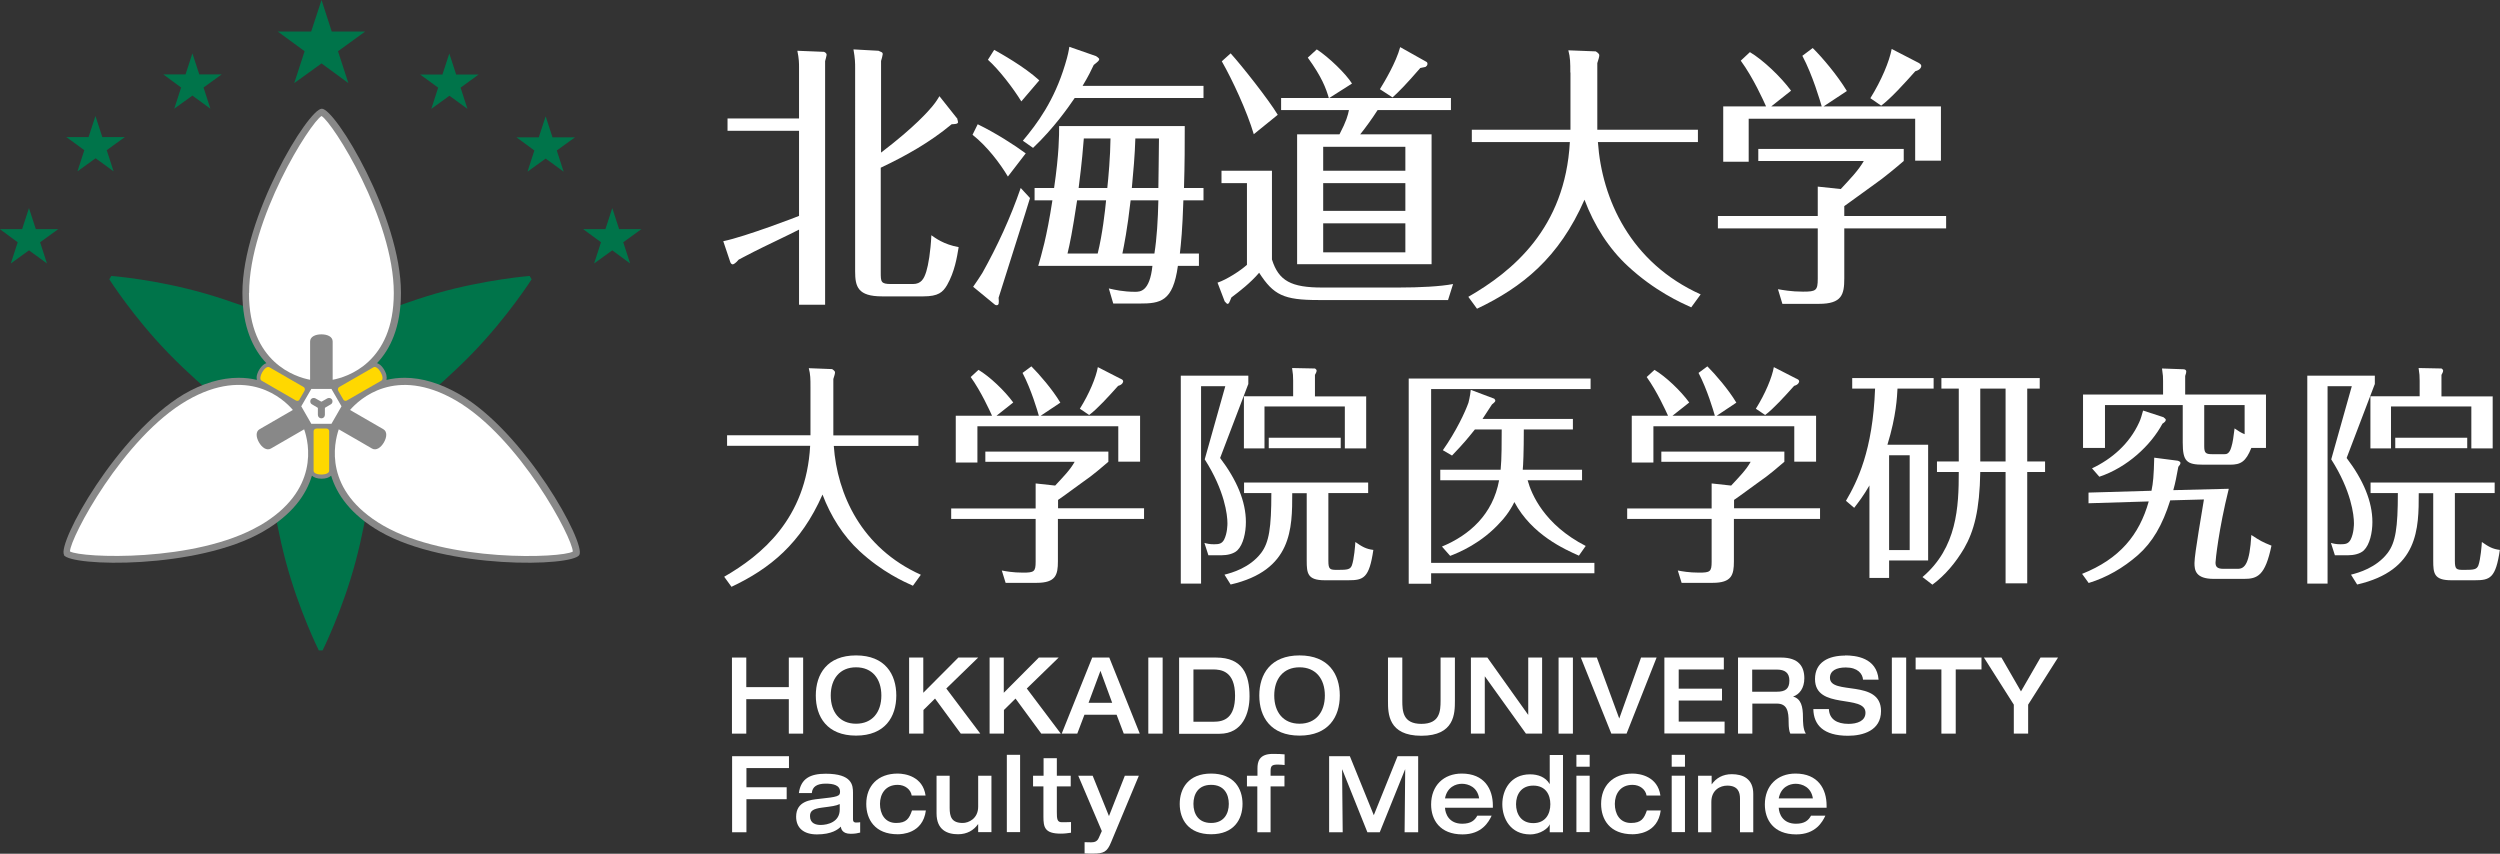 <?xml version="1.0" encoding="UTF-8"?><svg id="_レイヤー_2" xmlns="http://www.w3.org/2000/svg" viewBox="0 0 163.98 56"><rect x="0" y="0" width="163.98" height="56" fill="#333333" stroke="none"/><defs><style>.cls-1{fill:#00744a;}.cls-2{fill:#fff;}.cls-3{fill:#ffd800;}.cls-4{fill:#888;}</style></defs><g id="header"><path class="cls-2" d="m52.41,4.4c0-.25,0-.54-.11-1.07l1.74.07s.18.05.18.2c0,.05-.08.34-.1.41v15.98h-1.71v-4.93c-.45.24-2.5,1.21-2.92,1.43-.46.23-.76.4-1.04.54-.18.22-.33.31-.39.31-.05,0-.13-.05-.16-.15l-.46-1.37c1.43-.29,4.95-1.64,4.97-1.66v-5.58h-4.69v-.81h4.69v-3.38Zm10.38,3.41s.05.14.05.2c0,.13-.23.13-.42.14-1.43,1.19-3.02,2.08-4.65,2.85v6.84c0,.65,0,.79.68.79h1.43c.54,0,.73-.34.88-.83.13-.42.28-1.28.33-2.37.26.18.8.6,1.79.78-.11.67-.26,1.61-.76,2.49-.28.47-.57.74-1.56.74h-2.7c-1.59,0-1.77-.63-1.77-1.64V4.49c0-.36,0-.63-.11-1.25l1.64.09s.16.07.2.09c.05.02.08.07.08.13s-.08.36-.11.45v6.01c2.23-1.7,3.12-2.74,3.36-3.03.28-.34.34-.47.47-.67l1.19,1.5Z"/><path class="cls-2" d="m66.11,11.58c-.52-.87-1.35-1.97-2.32-2.74l.34-.69c1.19.58,2.39,1.35,3.15,1.91l-1.17,1.52Zm1.45,1.41c-.21.72-1.46,4.62-2.06,6.54.03.33.03.49-.13.49-.05,0-.1-.02-.13-.05l-1.41-1.16c.1-.14.52-.76.6-.9.99-1.77,1.85-3.63,2.52-5.58l.62.67Zm-.57-6.34c-.52-.85-1.46-2.08-2.19-2.73l.41-.65c.41.23,1.95,1.08,2.96,2l-1.17,1.37Zm.11,2.57c.94-1.12,2.05-2.62,2.76-4.98.2-.65.24-.92.28-1.17l1.75.61s.21.13.21.2c0,.09-.08.16-.36.38-.18.38-.34.72-.73,1.37h7.93v.8h-8.45c-.41.6-1.36,1.97-2.73,3.27l-.67-.47Zm11.84,3.11v.81h-1.32c-.06,1.91-.15,2.78-.23,3.49h1.25v.81h-1.38c-.32,2.35-1.15,2.47-2.53,2.47h-1.71l-.29-.99c.39.09.96.22,1.72.22.33,0,.96,0,1.14-1.7h-7.49c.21-.74.55-1.82.93-4.3h-1.17v-.81h1.28c.33-2.27.33-3.43.33-4.06h8.24c0,1.21,0,2.46-.05,4.06h1.28Zm-6.94,4.3c.31-1.25.49-2.84.55-3.49h-1.9c-.32,2.11-.47,2.82-.63,3.49h1.98Zm-.91-7.55c-.05.6-.11,1.45-.34,3.25h1.88c.07-.63.2-2.09.21-3.25h-1.75Zm4.63,7.55c.16-1.01.23-2.19.26-3.49h-1.82c-.21,1.88-.44,3-.54,3.49h2.1Zm-1.25-7.55c-.03,1.07-.13,2.18-.23,3.25h1.74l.02-1.52c.02-1.35.02-1.5.02-1.73h-1.54Z"/><path class="cls-2" d="m83.43,11.19v5.83c.44,1.41,1.27,1.84,3.3,1.84h4.99c1.43,0,2.76-.07,3.59-.23l-.33,1.05h-8.51c-2.27,0-2.94-.33-3.88-1.79-.57.67-1.3,1.23-1.82,1.62-.15.36-.16.42-.26.42-.03,0-.05-.02-.18-.16l-.47-1.23c.6-.2,1.5-.78,1.93-1.17v-5.36h-1.67v-.81h3.31Zm-1.19-2.38c-.45-1.52-1.4-3.56-2.1-4.79l.58-.52c.71.78,2.49,3.03,3.09,4.03l-1.58,1.28Zm8.12-1.59c-.33.52-.8,1.17-1.14,1.59h4.68v8.52h-8.82v-8.52h2.78c.46-.88.55-1.25.62-1.59h-4.45v-.79h11.14v.79h-4.81Zm-3.2-.79c-.18-.62-.45-1.37-1.38-2.65l.59-.54c.8.52,1.92,1.61,2.31,2.24l-1.51.96Zm5.02,4.77v-1.57h-5.39v1.57h5.39Zm-5.39.81v1.82h5.39v-1.82h-5.39Zm0,2.64v1.9h5.39v-1.9h-5.39Zm6.76-10.6c.06.02.08.09.08.14,0,.11-.08.16-.13.2-.05.02-.29.05-.34.07-.93,1.07-1.35,1.5-1.82,1.93l-.83-.54c.29-.47,1.06-1.75,1.33-2.76l1.71.96Z"/><path class="cls-2" d="m103,4.76c0-.63,0-.98-.13-1.46l1.8.07s.23.13.23.25c0,.11-.05.27-.13.52v4.37h6.6v.81h-6.56c.26,3.74,2.13,7.91,6.74,9.99l-.62.85c-.68-.31-2.39-1.07-4.14-2.69-1.27-1.17-2.23-2.69-2.86-4.37-1.67,3.81-4.08,5.74-7.05,7.15l-.57-.78c2.88-1.66,6.35-4.48,6.66-10.15h-6.43v-.81h6.47v-3.76Z"/><path class="cls-2" d="m127.65,14.17v.81h-6.68v3.29c0,1.05-.16,1.66-1.66,1.66h-2.4l-.29-.96c.31.05.86.16,1.64.16.86,0,.97-.07.97-.85v-3.3h-6.55v-.81h6.55v-1.93l1.51.16c.6-.65,1.15-1.21,1.51-1.84h-6.92v-.79h9.54v.79c-.42.36-1.27,1.08-1.95,1.55-1.61,1.17-1.79,1.3-1.95,1.41v.65h6.68Zm-8.16-7.19c-.1-.34-.59-2.04-1.27-3.32l.68-.51c.62.61,1.62,1.79,2.24,2.82l-1.53,1.01h7.7v3.56h-1.69v-2.75h-10.92v2.82h-1.67v-3.63h2.81c-.16-.36-.84-1.88-1.66-3l.6-.56c.86.51,2.03,1.62,2.7,2.53l-1.3,1.03h3.3Zm6.4-2.83c.06.04.13.09.13.18,0,.04-.03.25-.39.34-.71.8-1.61,1.79-2.24,2.26l-.71-.49c.73-1.17,1.25-2.42,1.4-3.23l1.82.94Z"/><path class="cls-2" d="m53.16,25.39c0-.53,0-.82-.11-1.24l1.53.06s.19.11.19.21c0,.09-.04.23-.11.44v3.7h5.58v.69h-5.55c.22,3.16,1.8,6.69,5.71,8.45l-.52.72c-.58-.26-2.02-.9-3.51-2.28-1.07-.99-1.88-2.28-2.42-3.7-1.42,3.22-3.45,4.86-5.97,6.05l-.48-.66c2.43-1.4,5.38-3.79,5.64-8.59h-5.45v-.69h5.47v-3.18Z"/><path class="cls-2" d="m75.04,33.35v.69h-5.65v2.78c0,.89-.14,1.41-1.4,1.41h-2.03l-.25-.81c.26.05.73.14,1.39.14.73,0,.83-.06.83-.72v-2.8h-5.54v-.69h5.54v-1.64l1.28.14c.51-.55.98-1.02,1.28-1.56h-5.86v-.67h8.07v.67c-.36.31-1.07.92-1.65,1.31-1.36.99-1.51,1.1-1.65,1.19v.55h5.65Zm-6.9-6.08c-.08-.29-.5-1.73-1.07-2.81l.58-.43c.52.52,1.38,1.51,1.9,2.38l-1.29.86h6.52v3.01h-1.43v-2.32h-9.24v2.38h-1.42v-3.07h2.38c-.14-.31-.72-1.59-1.4-2.54l.51-.47c.73.43,1.72,1.37,2.28,2.14l-1.1.87h2.79Zm5.42-2.4c.06.03.11.08.11.15,0,.03-.03.21-.33.29-.6.67-1.36,1.51-1.9,1.91l-.61-.41c.62-.99,1.06-2.05,1.18-2.73l1.54.79Z"/><path class="cls-2" d="m81.87,25.21l-1.84,4.83c1.1,1.45,1.69,2.86,1.69,4.2,0,.69-.17,1.48-.56,1.86-.25.24-.69.32-1.02.32h-.88l-.26-.81c.18.05.34.09.63.09.32,0,.51-.03.66-.3.22-.43.22-1.01.22-1.08,0-.53-.17-2.12-1.49-4.19l1.35-4.8h-1.59v12.95h-1.33v-13.64h4.43v.57Zm-1.54,12.48c.47-.12,1.64-.44,2.39-1.42.52-.69.67-1.65.67-3.93h-1.79v-.69h8.14v.69h-2.61v4.44c0,.58.1.6.61.6.66,0,.82-.03.93-.29.15-.41.22-1.34.23-1.54.44.31.7.46,1.18.52-.27,1.86-.65,1.99-1.64,1.99h-1.55c-1.13,0-1.18-.46-1.18-1.28v-4.43h-.95c0,2.32,0,5.06-4.04,5.99l-.4-.64Zm9.28-11.7v3.42h-1.4v-2.75h-5.27v2.75h-1.35v-3.42h3.23v-1.02c0-.32-.01-.43-.07-.83l1.5.03s.11.06.11.14c0,.09-.07.21-.11.28v1.41h3.35Zm-6.39,3.41v-.69h4.72v.69h-4.72Z"/><path class="cls-2" d="m104.58,36.91v.69h-10.71v.69h-1.47v-13.46h11.93v.69h-10.46v11.4h10.71Zm-1.03-.47c-.92-.41-3.07-1.36-4.22-3.51-.3.63-.77,1.18-.87,1.27-1.28,1.45-2.82,2.06-3.34,2.26l-.54-.61c1.81-.75,3.34-2.11,3.75-4.35h-3.86v-.69h3.96c.07-.66.07-1.94.07-2.64h-1.76c-.43.53-.69.87-1.5,1.71l-.6-.35c.88-1.25,1.47-2.52,1.68-3.12,0-.03.11-.38.15-.84l1.54.58s.07.08.07.12c0,.06-.01.09-.22.26-.14.21-.21.32-.62.95h5.93v.69h-3.22c0,1.47-.04,2.37-.07,2.64h3.89v.69h-3.57c.25.92,1.1,2.92,3.81,4.31l-.45.64Z"/><path class="cls-2" d="m119.38,33.35v.69h-5.65v2.78c0,.89-.14,1.41-1.4,1.41h-2.03l-.25-.81c.26.05.73.14,1.39.14.73,0,.83-.06.83-.72v-2.8h-5.54v-.69h5.54v-1.64l1.28.14c.51-.55.98-1.02,1.28-1.56h-5.86v-.67h8.07v.67c-.36.31-1.07.92-1.65,1.31-1.36.99-1.51,1.1-1.65,1.19v.55h5.65Zm-6.9-6.08c-.08-.29-.5-1.73-1.07-2.81l.58-.43c.52.52,1.38,1.51,1.9,2.38l-1.29.86h6.52v3.01h-1.43v-2.32h-9.24v2.38h-1.42v-3.07h2.38c-.14-.31-.72-1.59-1.4-2.54l.51-.47c.73.43,1.72,1.37,2.28,2.14l-1.1.87h2.79Zm5.42-2.4c.06.03.11.08.11.15,0,.03-.03.21-.33.29-.6.67-1.36,1.51-1.9,1.91l-.61-.41c.62-.99,1.06-2.05,1.18-2.73l1.54.79Z"/><path class="cls-2" d="m126.47,29.17v7.59h-2.56v1.15h-1.29v-6.07c-.4.7-.72,1.1-1,1.47l-.54-.46c.74-1.27,1.76-3.28,1.91-7.36h-1.5v-.69h5.34v.69h-2.37c-.03.52-.07,1.76-.66,3.68h2.67Zm-1.21.69h-1.35v6.22h1.35v-6.22Zm7.71.41h1.17v.69h-1.17v7.3h-1.42v-7.3h-1.66c-.04,2.5-.41,3.88-1.06,5.01-.55.93-1.24,1.76-2.08,2.38l-.65-.5c2.27-1.93,2.38-4.6,2.38-6.89h-1.43v-.69h1.43v-4.78h-1.14v-.69h6.45v.69h-.82v4.78Zm-1.42-4.78h-1.66v4.78h1.66v-4.78Z"/><path class="cls-2" d="m136.57,37.64c2.46-.98,3.75-2.55,4.37-4.75l-3.95.12v-.7s4.13-.12,4.13-.12c.11-.53.15-.96.18-2.17l1.55.2s.17.05.17.14-.05.15-.14.26c-.12.64-.19,1.04-.33,1.53l3.64-.09c-.67,2.69-.87,4.7-.87,4.84,0,.23.07.41.51.41h.95c.47,0,.78-.35.89-2.22.58.38.72.46,1.32.7-.41,1.97-.92,2.18-1.8,2.18h-1.98c-1.21,0-1.27-.58-1.27-1.04,0-.6.52-3.51.62-4.17l-2.21.06c-.51,1.63-1.17,2.75-2.12,3.59-.96.84-2.05,1.47-3.23,1.83l-.44-.61Zm12.06-11.76v3.5h-.96c-.36.9-.69,1.1-1.39,1.1h-1.75c-1.1,0-1.36-.21-1.36-1.45v-2.46h-5.1v2.81h-1.44v-3.5h5.25v-.9c0-.27,0-.32-.07-.81l1.4.05c.08,0,.19.03.19.15,0,.06-.01.12-.07.29v1.22h5.29Zm-6.71,1.5c.05.03.14.11.14.15,0,.11-.1.18-.22.26-.76,1.42-2.31,2.87-4.14,3.48l-.48-.55c1.29-.61,2.45-1.6,3.09-3.01.11-.23.17-.47.26-.78l1.35.44Zm5.31-.81h-2.65v2.7c0,.44.1.52.51.52h.82c.11,0,.32,0,.45-.47.1-.32.14-.66.21-1.22.25.17.41.28.66.38v-1.91Z"/><path class="cls-2" d="m155.76,25.21l-1.84,4.83c1.1,1.45,1.69,2.86,1.69,4.2,0,.69-.17,1.48-.56,1.86-.25.24-.69.32-1.02.32h-.88l-.26-.81c.18.05.34.09.63.09.32,0,.51-.03.66-.3.22-.43.22-1.01.22-1.08,0-.53-.17-2.12-1.49-4.19l1.35-4.8h-1.59v12.95h-1.33v-13.64h4.43v.57Zm-1.54,12.48c.47-.12,1.64-.44,2.39-1.42.52-.69.67-1.65.67-3.93h-1.79v-.69h8.14v.69h-2.61v4.44c0,.58.1.6.61.6.66,0,.82-.03.93-.29.15-.41.22-1.34.23-1.54.44.31.7.46,1.18.52-.27,1.86-.65,1.99-1.64,1.99h-1.55c-1.13,0-1.18-.46-1.18-1.28v-4.43h-.95c0,2.32,0,5.06-4.04,5.99l-.4-.64Zm9.28-11.7v3.42h-1.4v-2.75h-5.27v2.75h-1.35v-3.42h3.23v-1.02c0-.32-.01-.43-.07-.83l1.5.03s.11.06.11.14c0,.09-.07.21-.11.28v1.41h3.35Zm-6.39,3.41v-.69h4.72v.69h-4.72Z"/><path class="cls-2" d="m48.01,43.13h.94v1.94h2.79v-1.94h.94v4.99h-.94v-2.26h-2.79v2.26h-.94v-4.99Z"/><path class="cls-2" d="m53.51,45.62c0-1.4.74-2.63,2.64-2.63s2.64,1.23,2.64,2.63-.74,2.63-2.64,2.63-2.64-1.23-2.64-2.63Zm4.3,0c0-1.1-.6-1.85-1.66-1.85s-1.66.75-1.66,1.85.6,1.85,1.66,1.85,1.66-.75,1.66-1.85Z"/><path class="cls-2" d="m59.62,43.13h.94v2.31l2.3-2.31h1.3l-2.09,2.03,2.23,2.96h-1.28l-1.69-2.3-.76.75v1.55h-.94v-4.99Z"/><path class="cls-2" d="m64.9,43.13h.94v2.31l2.3-2.31h1.3l-2.09,2.03,2.23,2.96h-1.28l-1.69-2.3-.76.75v1.55h-.94v-4.99Z"/><path class="cls-2" d="m71.64,43.13h1.12l2,4.99h-1.05l-.47-1.24h-2.11l-.47,1.24h-1.02l2-4.99Zm1.31,2.97l-.77-2.1-.78,2.1h1.55Z"/><path class="cls-2" d="m75.32,43.13h.94v4.99h-.94v-4.99Z"/><path class="cls-2" d="m77.34,43.13h2.42c1.76,0,2.2,1.12,2.2,2.55,0,1.08-.44,2.45-1.97,2.45h-2.65v-4.99Zm.94,4.21h1.33c.68,0,1.4-.24,1.4-1.71,0-1.62-.92-1.72-1.45-1.72h-1.28v3.43Z"/><path class="cls-2" d="m82.6,45.62c0-1.4.74-2.63,2.64-2.63s2.64,1.23,2.64,2.63-.74,2.63-2.64,2.63-2.64-1.23-2.64-2.63Zm4.3,0c0-1.1-.6-1.85-1.66-1.85s-1.66.75-1.66,1.85.6,1.85,1.66,1.85,1.66-.75,1.66-1.85Z"/><path class="cls-2" d="m91.04,43.13h.94v2.82c0,.69.03,1.53,1.25,1.53s1.26-.84,1.26-1.53v-2.82h.94v2.84c0,.83-.02,2.29-2.2,2.29s-2.19-1.46-2.19-2.29v-2.84Z"/><path class="cls-2" d="m96.48,43.13h1.08l2.67,3.75h.01v-3.75h.91v4.99h-1.06l-2.69-3.75h-.01v3.75h-.91v-4.99Z"/><path class="cls-2" d="m102.23,43.13h.94v4.99h-.94v-4.99Z"/><path class="cls-2" d="m103.68,43.13h1.06l1.47,4,1.43-4h1.02l-1.97,4.99h-1l-2-4.99Z"/><path class="cls-2" d="m109.17,43.13h3.9v.78h-2.96v1.26h2.84v.78h-2.84v1.38h3.01v.78h-3.95v-4.99Z"/><path class="cls-2" d="m113.99,43.13h2.84c1.14,0,1.52.58,1.52,1.36,0,.65-.32,1.06-.74,1.2h0c.53.14.65.66.65,1.36,0,.24,0,.8.19,1.07h-1.02c-.07-.14-.11-.39-.11-.75,0-.71-.09-1.22-.78-1.22h-1.6v1.97h-.94v-4.99Zm2.57,2.24c.52,0,.81-.17.81-.73,0-.52-.31-.72-.81-.72h-1.63v1.45h1.63Z"/><path class="cls-2" d="m121.02,42.99c.69,0,2.08.14,2.2,1.59h-1.02c-.03-.39-.35-.8-1.13-.8-.63,0-1.04.22-1.04.68,0,1.17,3.35.05,3.35,2.18,0,1.29-1.2,1.62-2.16,1.62-1.62,0-2.26-.71-2.28-1.75h1.02c.03.66.52.97,1.29.97.57,0,1.11-.19,1.11-.73,0-1.24-3.31-.16-3.31-2.21,0-1.11.89-1.54,1.98-1.54Z"/><path class="cls-2" d="m124.09,43.13h.94v4.99h-.94v-4.99Z"/><path class="cls-2" d="m127.34,43.91h-1.69v-.78h4.32v.78h-1.69v4.21h-.94v-4.21Z"/><path class="cls-2" d="m132.09,46.22l-1.96-3.09h1.15l1.28,2.22,1.28-2.22h1.15l-1.96,3.09v1.9h-.94v-1.9Z"/><path class="cls-2" d="m48.01,49.6h3.74v.78h-2.79v1.26h2.64v.78h-2.64v2.17h-.94v-4.99Z"/><path class="cls-2" d="m55.95,53.74c0,.2.13.21.19.21.08,0,.21,0,.28-.02v.68c-.17.04-.32.08-.62.08-.57,0-.63-.34-.65-.47-.17.18-.59.51-1.57.51-.87,0-1.36-.43-1.36-1.16,0-1.02.94-1.11,1.5-1.17,1.25-.13,1.38-.18,1.38-.47,0-.43-.44-.53-.94-.53-.57,0-.88.2-.91.62h-.85c.13-.97.77-1.27,1.76-1.27,1.74,0,1.79.76,1.79,1.25v1.75Zm-.87-1c-.25.12-.52.15-1.14.23-.65.08-.81.24-.81.56,0,.49.4.58.7.58.47,0,1.25-.2,1.25-1.01v-.36Z"/><path class="cls-2" d="m59.8,52.18c-.06-.39-.43-.7-.92-.7-.81,0-1.16.61-1.16,1.25s.31,1.25,1.06,1.25c.67,0,.86-.29,1.04-.82h.91c-.2,1.54-1.62,1.56-1.85,1.56-1.49,0-2.06-.97-2.06-1.99,0-1.19.77-1.99,2.06-1.99.5,0,1.65.19,1.83,1.44h-.91Z"/><path class="cls-2" d="m61.42,50.88h.87v2.11c0,.57.12.99.86.99.38,0,1.01-.28,1.01-1.07v-2.03h.87v3.7h-.87v-.52h-.01c-.28.4-.72.66-1.31.66-.72,0-1.41-.29-1.41-1.37v-2.47Z"/><path class="cls-2" d="m66.04,49.51h.87v5.07h-.87v-5.07Z"/><path class="cls-2" d="m68.45,51.58h-.69v-.7h.69v-1.15h.87v1.15h.91v.7h-.91v1.69c0,.43.02.66.31.66.21,0,.41,0,.62-.01v.7c-.23.03-.4.06-.67.06-1.06,0-1.14-.42-1.14-1.12v-1.97Z"/><path class="cls-2" d="m70.73,50.88h.94l1.07,2.65,1.04-2.65h.92l-1.82,4.36c-.26.64-.48.75-1.2.75-.14,0-.37,0-.54-.01v-.74c.07,0,.25.01.43.01.23,0,.4-.06.5-.29l.2-.45-1.55-3.64Z"/><path class="cls-2" d="m79.44,50.74c1.49,0,2.06.97,2.06,1.99s-.57,1.99-2.06,1.99-2.06-.97-2.06-1.99.57-1.99,2.06-1.99Zm0,3.24c.84,0,1.16-.61,1.16-1.25s-.31-1.25-1.16-1.25-1.16.61-1.16,1.25.31,1.25,1.16,1.25Z"/><path class="cls-2" d="m82.48,51.58h-.69v-.7h.69v-.48c0-.41.09-.95,1-.95.38,0,.58.01.78.03v.7c-.09-.01-.28-.03-.45-.03-.4,0-.47.1-.47.44v.29h.91v.7h-.91v3.01h-.87v-3.01Z"/><path class="cls-2" d="m87.18,49.6h1.36l1.57,3.87,1.56-3.87h1.35v4.99h-.89l.04-4.12h-.01l-1.66,4.12h-.81l-1.65-4.12h-.01l.04,4.12h-.89v-4.99Z"/><path class="cls-2" d="m94.78,52.98c.02.41.27,1.05,1.13,1.05.57,0,.82-.22.99-.53h.94c-.19.41-.64,1.23-1.91,1.23-1.5,0-2.06-.97-2.06-1.96,0-1.24.82-2.03,2.01-2.03,1.48,0,2.04,1.01,2.04,2.1v.14h-3.14Zm2.24-.61c-.11-.74-.7-.96-1.13-.96-.4,0-.97.21-1.11.96h2.24Z"/><path class="cls-2" d="m102.52,54.59h-.87v-.51h-.01c-.06.22-.58.65-1.28.65-1.27,0-1.82-1.03-1.82-1.98s.55-1.96,1.82-1.96c.52,0,1.02.18,1.28.63h.01v-1.9h.87v5.07Zm-1.95-.6c.81,0,1.12-.61,1.12-1.24s-.31-1.22-1.12-1.22-1.13.61-1.13,1.22.31,1.24,1.13,1.24Z"/><path class="cls-2" d="m103.4,49.51h.87v.78h-.87v-.78Zm0,1.37h.87v3.7h-.87v-3.7Z"/><path class="cls-2" d="m108,52.18c-.06-.39-.43-.7-.92-.7-.81,0-1.16.61-1.16,1.25s.31,1.25,1.06,1.25c.67,0,.86-.29,1.04-.82h.91c-.2,1.54-1.62,1.56-1.85,1.56-1.49,0-2.06-.97-2.06-1.99,0-1.19.77-1.99,2.06-1.99.5,0,1.65.19,1.83,1.44h-.91Z"/><path class="cls-2" d="m109.65,49.51h.87v.78h-.87v-.78Zm0,1.37h.87v3.7h-.87v-3.7Z"/><path class="cls-2" d="m111.4,50.88h.87v.56h.01c.28-.4.72-.66,1.31-.66.72,0,1.41.29,1.41,1.29v2.52h-.87v-2.21c0-.4-.12-.85-.84-.85-.45,0-1.04.28-1.04,1.07v1.99h-.87v-3.7Z"/><path class="cls-2" d="m116.67,52.98c.02.41.27,1.05,1.13,1.05.57,0,.82-.22.99-.53h.94c-.19.41-.64,1.23-1.91,1.23-1.5,0-2.06-.97-2.06-1.96,0-1.24.82-2.03,2.01-2.03,1.48,0,2.04,1.01,2.04,2.1v.14h-3.14Zm2.24-.61c-.11-.74-.7-.96-1.13-.96-.4,0-.97.21-1.11.96h2.24Z"/><path class="cls-1" d="m23.95,2.07l-1.78,1.29.68,2.09-1.76-1.29-1.79,1.29.68-2.09-1.76-1.29h2.19l.68-2.07.67,2.07h2.2Z"/><path class="cls-1" d="m31.39,4.89l-1.18.86.45,1.39-1.18-.86-1.19.86.45-1.39-1.18-.86h1.46l.45-1.38.45,1.38h1.46Z"/><path class="cls-1" d="m37.71,9.01l-1.19.86.45,1.39-1.18-.86-1.19.86.45-1.39-1.17-.86h1.46l.45-1.38.45,1.38h1.46Z"/><path class="cls-1" d="m42.07,15.03l-1.19.86.45,1.39-1.17-.86-1.19.86.45-1.39-1.17-.86h1.46l.45-1.38.45,1.38h1.46Z"/><path class="cls-1" d="m14.54,4.88l-1.19.86.45,1.39-1.18-.86-1.19.86.45-1.39-1.17-.86h1.46l.45-1.38.45,1.38h1.46Z"/><path class="cls-1" d="m8.19,8.99l-1.19.86.45,1.39-1.18-.86-1.19.86.45-1.39-1.18-.86h1.46l.45-1.38.45,1.38h1.46Z"/><path class="cls-1" d="m3.82,15.03l-1.19.86.45,1.39-1.18-.86-1.19.86.45-1.39-1.17-.86h1.46l.45-1.38.45,1.38h1.46Z"/><path class="cls-1" d="m17.48,29.95s.4,3.63,1.26,6.86c.86,3.23,2.17,5.85,2.17,5.85h.25s1.31-2.62,2.17-5.85c.86-3.23,1.26-6.86,1.26-6.86l1.15-2.15s2.91-2.22,5.23-4.61c2.33-2.4,3.9-4.87,3.9-4.87l-.13-.22s-2.93.23-6.14,1.15c-3.21.93-6.54,2.45-6.54,2.45h-2.09s-3.32-1.53-6.53-2.45c-3.21-.93-6.14-1.15-6.14-1.15l-.13.22s1.57,2.48,3.9,4.87c2.33,2.4,5.24,4.61,5.24,4.61l1.15,2.15Z"/><path class="cls-4" d="m4.18,36.4c.45.77,8.75.96,13.07-1.53,1.96-1.13,2.85-2.46,3.21-3.67.13.12.35.2.63.2s.49-.07.63-.2c.36,1.2,1.26,2.55,3.21,3.67,4.35,2.49,12.62,2.3,13.07,1.53.45-.77-3.55-8.04-7.87-10.54-1.24-.71-2.44-1.08-3.58-1.08-.43,0-.83.05-1.2.14.02-.09.02-.2-.01-.34-.07-.27-.31-.67-.61-.76.86-.91,1.57-2.35,1.57-4.61,0-4.99-4.3-12.08-5.19-12.08s-5.21,7.09-5.21,12.08c0,2.26.71,3.7,1.57,4.61-.3.1-.54.49-.61.76-.04.14-.03.25-.01.34-.37-.09-.76-.14-1.2-.14-1.14,0-2.36.36-3.58,1.07-4.41,2.63-8.32,9.77-7.87,10.54Z"/><polygon class="cls-2" points="20.42 27.8 19.76 26.65 20.42 25.51 21.74 25.51 22.4 26.65 21.74 27.8 20.42 27.8"/><path class="cls-2" d="m16.34,19.22c0-4.85,4.01-11.18,4.75-11.61.74.43,4.74,6.76,4.74,11.61,0,4.59-3.1,5.52-4.01,5.69,0-.43,0-2.51,0-2.51,0-.32-.35-.47-.74-.47s-.74.15-.74.47v2.51c-.91-.17-4.01-1.1-4.01-5.69Z"/><path class="cls-2" d="m29.89,26.26c4.2,2.43,7.68,9.06,7.68,9.92-.74.43-8.22.72-12.42-1.7-3.98-2.3-3.23-5.44-2.93-6.32.38.21,2.18,1.26,2.18,1.26.28.16.59-.07.78-.4.19-.33.24-.71-.04-.87,0,0-1.8-1.04-2.18-1.26.61-.7,2.96-2.92,6.93-.63Z"/><path class="cls-2" d="m17.02,34.48c-4.2,2.43-11.69,2.12-12.43,1.69,0-.86,3.48-7.48,7.69-9.91,3.98-2.29,6.33-.08,6.93.63-.37.22-2.18,1.26-2.18,1.26-.28.16-.23.54-.04.87.19.33.5.56.78.4,0,0,1.8-1.04,2.18-1.26.31.88,1.05,4.02-2.92,6.32Z"/><path class="cls-3" d="m21.42,28.11c.09,0,.17.08.17.17v2.6c0,.33-1.02.33-1.02,0v-2.6c0-.09.09-.17.19-.17h.66Z"/><path class="cls-3" d="m19.65,26.21c-.05.08-.15.11-.24.06,0,0-1.99-1.15-2.25-1.3-.28-.16.23-1.04.51-.88.3.18,2.25,1.3,2.25,1.3.08.05.1.17.05.25l-.33.57Z"/><path class="cls-3" d="m22.52,26.21c.05.08.15.11.23.06,0,0,1.99-1.15,2.26-1.3.28-.16-.23-1.04-.51-.88-.3.18-2.26,1.3-2.26,1.3-.08.05-.1.17-.05.25l.33.57Z"/><path class="cls-4" d="m20.85,26.62v.59c0,.13.1.23.23.23s.23-.1.23-.23v-.59c0-.13-.1-.23-.23-.23s-.23.1-.23.23Z"/><path class="cls-4" d="m21.13,26.38l-.44-.25c-.11-.06-.25-.02-.31.08-.06.11-.03.25.08.31l.44.26c.11.06.25.03.31-.08.06-.11.03-.25-.08-.31Z"/><path class="cls-4" d="m21.03,26.38l.44-.25c.11-.06.25-.02.31.08.06.11.03.25-.08.31l-.44.26c-.11.06-.25.03-.31-.08-.06-.11-.03-.25.08-.31Z"/></g></svg>